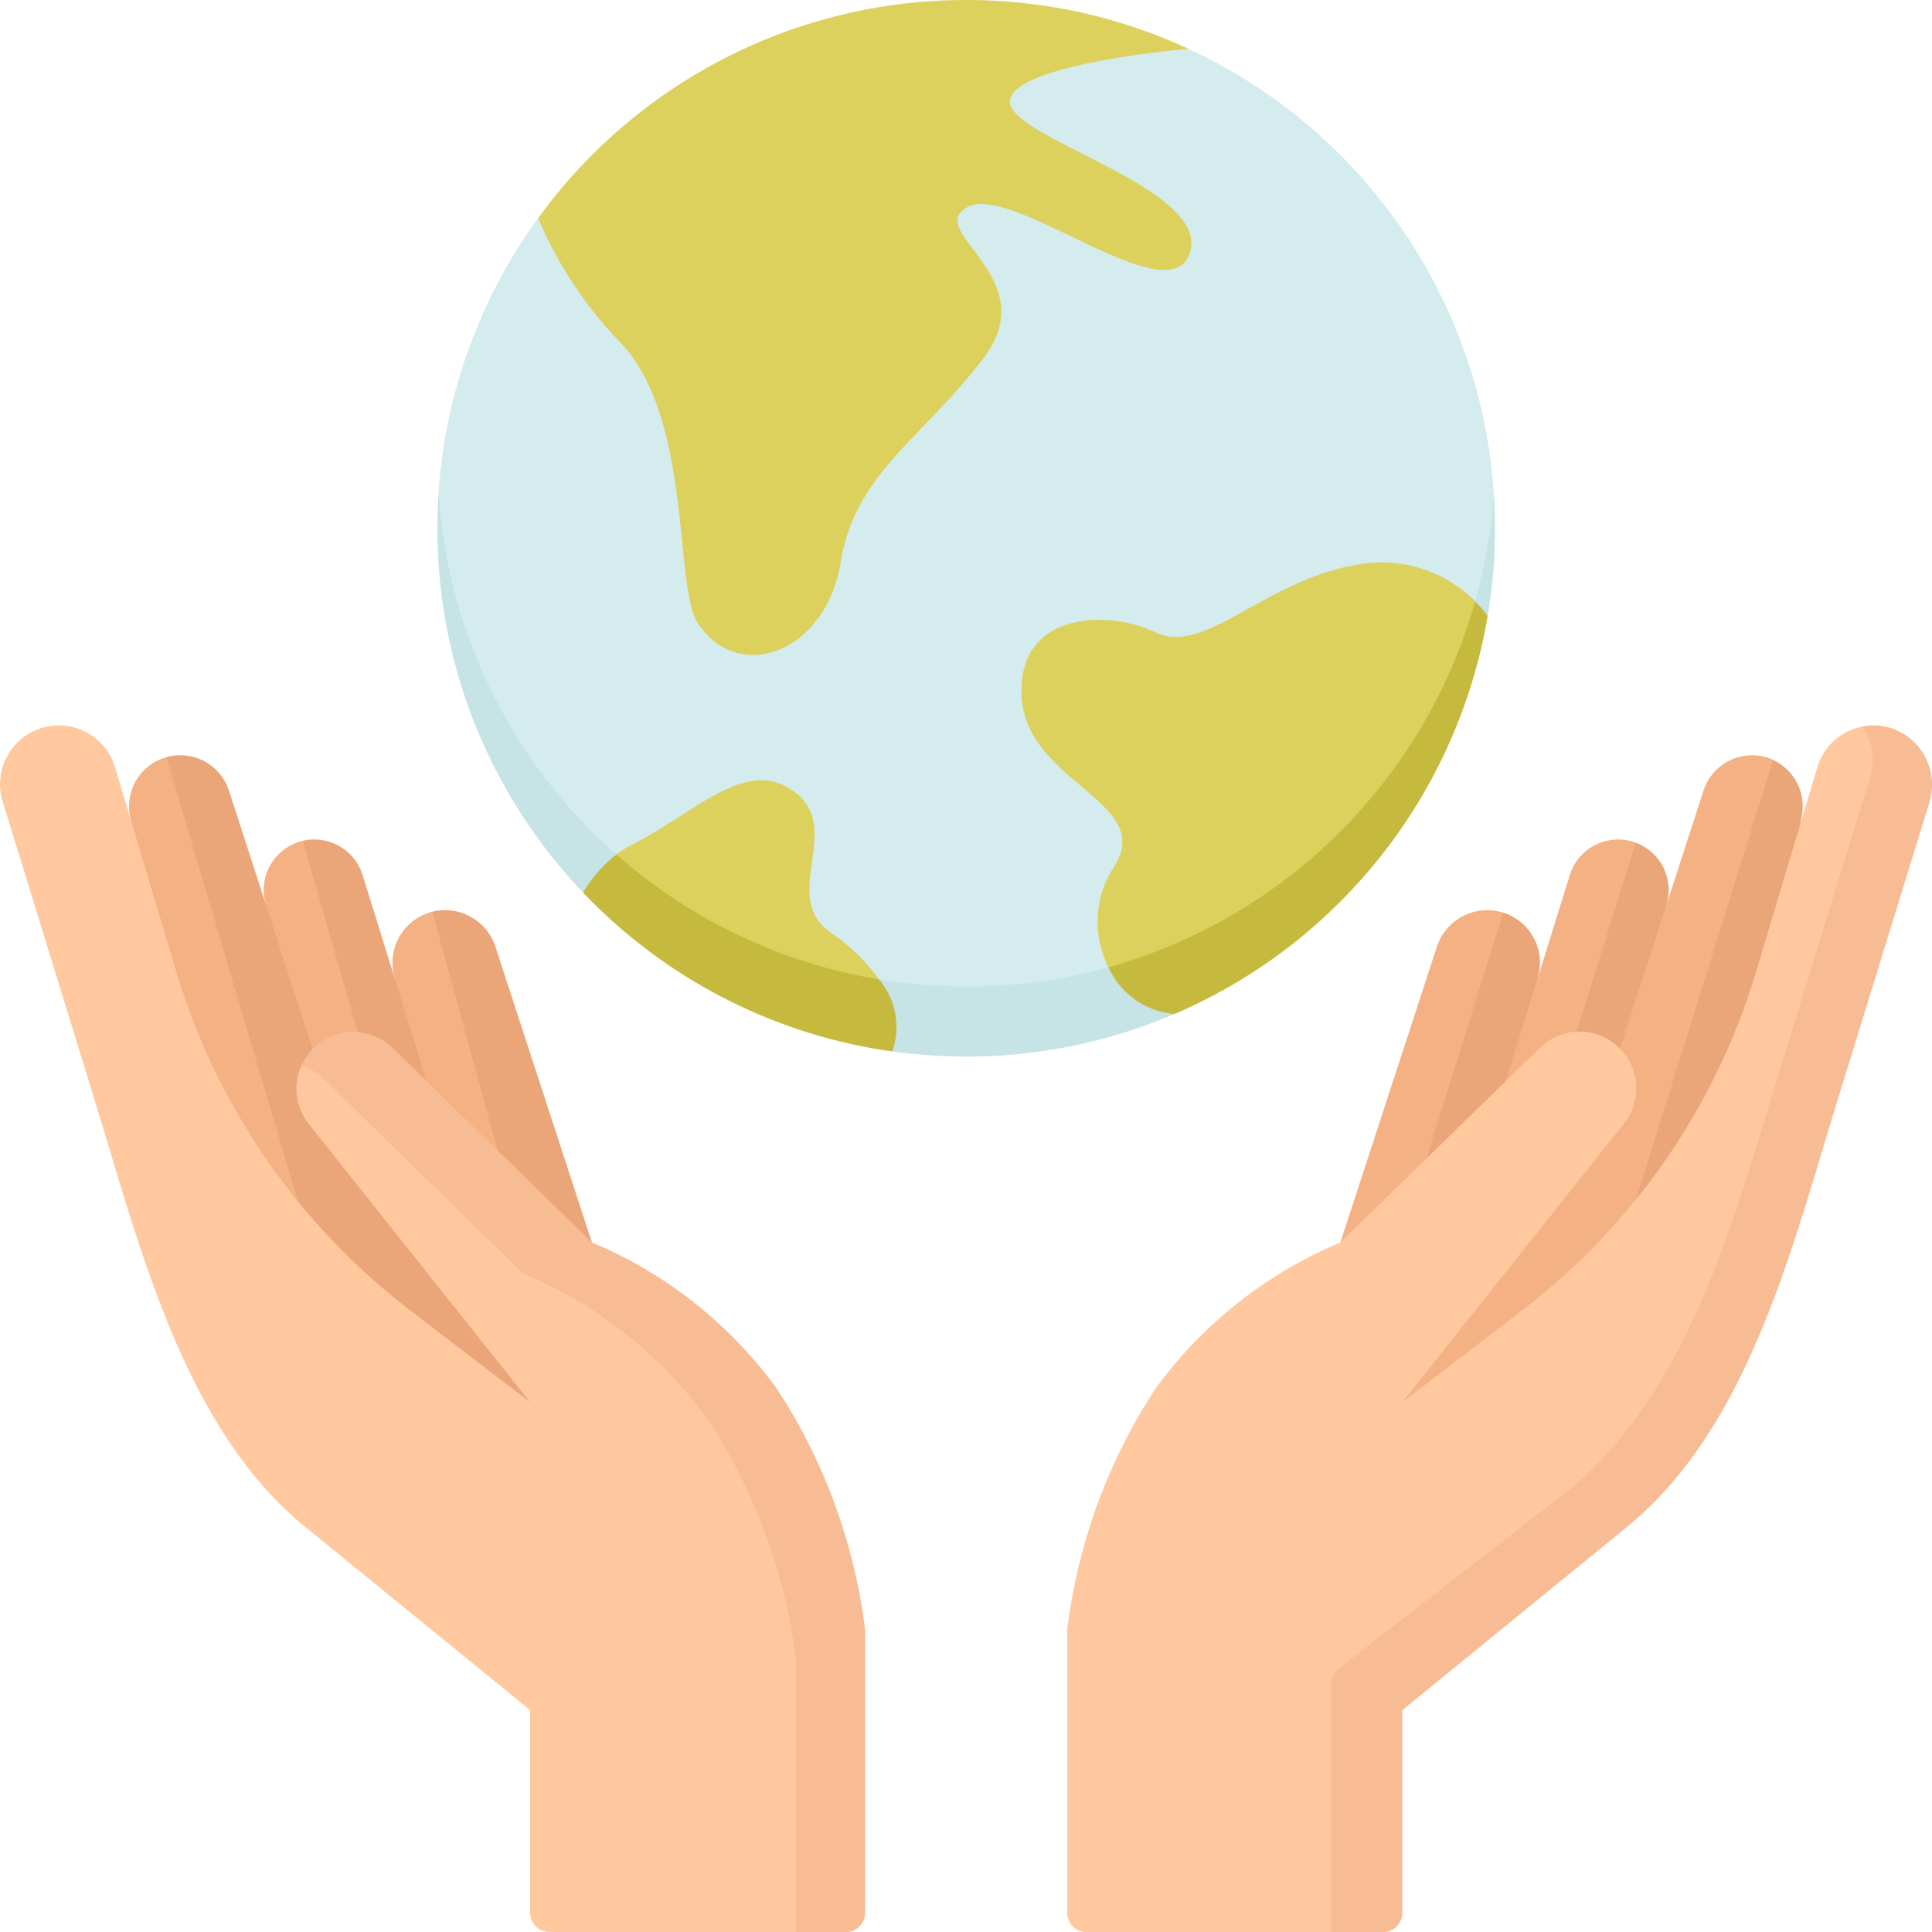 <?xml version="1.0" encoding="UTF-8"?> <svg xmlns="http://www.w3.org/2000/svg" width="61.997" height="62" viewBox="0 0 61.997 62"><g id="Groupe_11" data-name="Groupe 11" transform="translate(-0.01)"><g id="Groupe_10" data-name="Groupe 10" transform="translate(0.01 0)"><path id="Tracé_57" data-name="Tracé 57" d="M133.162,43.34c16.969,0,16.931-16.92,16.931-16.92a16.963,16.963,0,0,0-9.8-14.264c-2.168-1.005-20.824,5.371-20.824,5.371a16.86,16.86,0,0,0-3.24,8.894S116.231,43.34,133.162,43.34Z" transform="translate(-102.157 -10.589)" fill="#d5ecef"></path><path id="Tracé_58" data-name="Tracé 58" d="M156.359,0a16.915,16.915,0,0,1,7.133,1.567c-.09.008-5.658.483-5.729,1.68s6.679,2.84,5.731,4.969c-.789,1.772-5.695-2.355-7.1-1.568s2.5,2.247.515,4.853-4.12,3.689-4.582,6.555S149.06,21.988,147.745,20c-.778-1.175-.142-6.673-2.558-9.087A12.9,12.9,0,0,1,142.624,7a16.95,16.95,0,0,1,13.735-7Z" transform="translate(-125.354 0)" fill="#dcd15d"></path><g id="Groupe_4" data-name="Groupe 4" transform="translate(34.247 23.279)"><path id="Tracé_59" data-name="Tracé 59" d="M368.718,200.169a1.643,1.643,0,0,0-1.851,1.111l-1.194,3.688-.974-2.018a1.67,1.67,0,0,0-.165-.052,1.624,1.624,0,0,0-1.956,1.09l-1.033,3.322-1.1-2.115a1.7,1.7,0,0,0-2.131,1.088l-3.1,9.5,1.988,6.212,8.692-6.748,3.754-8.167.353-4.822-.872-1.955A1.653,1.653,0,0,0,368.718,200.169Z" transform="translate(-346.451 -199.186)" fill="#f4b184"></path><g id="Groupe_3" data-name="Groupe 3" transform="translate(11.524 1.109)"><path id="Tracé_60" data-name="Tracé 60" d="M419.157,229.934l1.491-4.606a1.622,1.622,0,0,0-.979-2.019l-1.9,6.082Z" transform="translate(-412.95 -220.655)" fill="#eaa678"></path><path id="Tracé_61" data-name="Tracé 61" d="M380.536,247.285l1.025-3.3a1.692,1.692,0,0,0-1.1-2.112l-2.469,7.892,1.514-.387Z" transform="translate(-377.991 -236.975)" fill="#eaa678"></path><path id="Tracé_62" data-name="Tracé 62" d="M438.692,203.349a1.64,1.64,0,0,0-.881-1.949l-4.421,14.169,3.8-4.038Z" transform="translate(-426.682 -201.4)" fill="#eaa678"></path></g><path id="Tracé_63" data-name="Tracé 63" d="M308.34,192.533a1.886,1.886,0,0,0-1.431,1.269l-1.971,6.585a21.453,21.453,0,0,1-7.512,10.882l-3.844,2.943,7.1-8.926a1.819,1.819,0,0,0-2.7-2.431l-6.391,6.236a14.005,14.005,0,0,0-5.947,4.712,18.175,18.175,0,0,0-2.819,7.724v9.067a.625.625,0,0,0,.625.624H291.3l1.2-.624v-6.5l8.3-6.975c3.888-3.172,8.886-23.695,8.886-23.695Z" transform="translate(-282.828 -192.497)" fill="#ffc89f"></path><path id="Tracé_64" data-name="Tracé 64" d="M370.759,192.338a1.88,1.88,0,0,0-.963-.062,1.874,1.874,0,0,1,.253,1.625l-2.949,9.561c-1.478,4.792-2.872,10.171-6.76,13.342l-7.346,5.7a.624.624,0,0,0-.242.493v7.967h1.661a.625.625,0,0,0,.625-.624v-6.5l7.214-5.885c3.888-3.172,5.282-8.923,6.76-13.715l2.935-9.513A1.915,1.915,0,0,0,370.759,192.338Z" transform="translate(-344.285 -192.24)" fill="#f7bc94"></path></g><g id="Groupe_7" data-name="Groupe 7" transform="translate(0 23.279)"><path id="Tracé_65" data-name="Tracé 65" d="M49.05,216.221l-5.12-10.615a1.693,1.693,0,0,0-1.207,2.145l-2.952-4.42-.036.009a1.622,1.622,0,0,0-1.14,2.07l-3.2-4.764a1.641,1.641,0,0,0-1.131,2.051l.732,4.652A21.241,21.241,0,0,0,42.128,218.4l5.243,4.4Z" transform="translate(-30.054 -199.628)" fill="#f4b184"></path><g id="Groupe_5" data-name="Groupe 5" transform="translate(5.34 0.957)"><path id="Tracé_66" data-name="Tracé 66" d="M116.688,248.9l.423,1.477,2.606,1.479-3.1-9.5a1.7,1.7,0,0,0-1.886-1.147c-.047.008-.093.017-.138.028Z" transform="translate(-106.061 -236.217)" fill="#eaa678"></path><path id="Tracé_67" data-name="Tracé 67" d="M82.013,228.651l.442,1.573h1.771l-2.057-6.618a1.624,1.624,0,0,0-1.92-1.1Z" transform="translate(-75.873 -219.761)" fill="#eaa678"></path><path id="Tracé_68" data-name="Tracé 68" d="M55.775,220.9,48.8,209.573l-2.685-8.295a1.643,1.643,0,0,0-1.851-1.111q-.08.014-.156.035l4.215,14.249,2.519,4.6Z" transform="translate(-44.107 -200.142)" fill="#eaa678"></path></g><path id="Tracé_69" data-name="Tracé 69" d="M1.615,192.263a1.886,1.886,0,0,1,2.076,1.283l1.971,6.585a21.452,21.452,0,0,0,7.512,10.882l3.844,2.943-7.1-8.926a1.817,1.817,0,0,1-.247-1.85l.008-.019c0,.006,1.407.187,1.407.187l5.739,5.486s4.633,1.3,7.037,4.712a18.175,18.175,0,0,1,2.819,7.724v9.067l-1.123.624H17.644a.625.625,0,0,1-.625-.624v-6.5L9.8,217.957c-3.888-3.172-5.282-8.923-6.76-13.715L.095,194.681a1.884,1.884,0,0,1,1.52-2.417Z" transform="translate(-0.01 -192.242)" fill="#ffc89f"></path><g id="Groupe_6" data-name="Groupe 6" transform="translate(9.671 9.84)"><path id="Tracé_70" data-name="Tracé 70" d="M95.144,284.966a14.005,14.005,0,0,0-5.947-4.712l-6.391-6.236a1.819,1.819,0,0,0-2.935.563,1.81,1.81,0,0,1,.722.431l6.391,6.236a14.005,14.005,0,0,1,5.947,4.712,18.176,18.176,0,0,1,2.819,7.724v8.7h1.587a.625.625,0,0,0,.625-.624V292.69a18.178,18.178,0,0,0-2.819-7.724Z" transform="translate(-79.872 -273.502)" fill="#f7bc94"></path></g></g><g id="Groupe_8" data-name="Groupe 8" transform="translate(14.036 15.831)"><path id="Tracé_71" data-name="Tracé 71" d="M120.592,143.541h1.151l-.08-1.22a16.91,16.91,0,0,1-5.707-11.59c-.024.372-.038.746-.038,1.124A16.89,16.89,0,0,0,120.592,143.541Z" transform="translate(-115.917 -130.731)" fill="#c6e3e6"></path><path id="Tracé_72" data-name="Tracé 72" d="M391.351,134.673a17.043,17.043,0,0,0,.235-2.818c0-.378-.014-.752-.038-1.124a16.892,16.892,0,0,1-.6,3.472l.116.583Z" transform="translate(-357.647 -130.731)" fill="#c6e3e6"></path><path id="Tracé_73" data-name="Tracé 73" d="M237.149,257.832l.332-1.2-2.451-.308a17.089,17.089,0,0,1-7.364.392l-.727,1.112,1.153,1.2a17.125,17.125,0,0,0,2.372.166,16.928,16.928,0,0,0,6.684-1.367Z" transform="translate(-213.496 -241.12)" fill="#c6e3e6"></path></g><path id="Tracé_74" data-name="Tracé 74" d="M171.784,213.172a5.992,5.992,0,0,0-1.53-1.491c-1.682-1.136.4-3.337-1.16-4.513s-3.126.609-5.258,1.693a3.194,3.194,0,0,0-.479.3,5.359,5.359,0,0,0,.875,1.868,20.133,20.133,0,0,0,5.761,2.669c.634.184,1.79-.527,1.79-.527Z" transform="translate(-143.578 -181.742)" fill="#dcd15d"></path><path id="Tracé_75" data-name="Tracé 75" d="M273.44,162.1s1.6.708,2.451.308a20.929,20.929,0,0,0,8.924-9.351,9.436,9.436,0,0,0,.4-2.692,4.249,4.249,0,0,0-3.893-1.165c-2.894.524-4.819,2.908-6.368,2.157s-4.475-.665-4.3,2.087,4.3,3.353,2.97,5.417A3.238,3.238,0,0,0,273.44,162.1Z" transform="translate(-237.869 -131.062)" fill="#dcd15d"></path><g id="Groupe_9" data-name="Groupe 9" transform="translate(18.71 19.304)"><path id="Tracé_76" data-name="Tracé 76" d="M155.589,226.447a4.428,4.428,0,0,0-1.07,1.22,16.933,16.933,0,0,0,9.923,5.1,2.366,2.366,0,0,0-.426-2.313,16.913,16.913,0,0,1-8.426-4.01Z" transform="translate(-154.519 -218.33)" fill="#c6ba3e"></path><path id="Tracé_77" data-name="Tracé 77" d="M293.754,171.151a2.565,2.565,0,0,0,2.118,1.5,16.98,16.98,0,0,0,10.05-12.77,3.325,3.325,0,0,0-.4-.469A17,17,0,0,1,293.754,171.151Z" transform="translate(-276.894 -159.415)" fill="#c6ba3e"></path></g></g></g></svg> 
